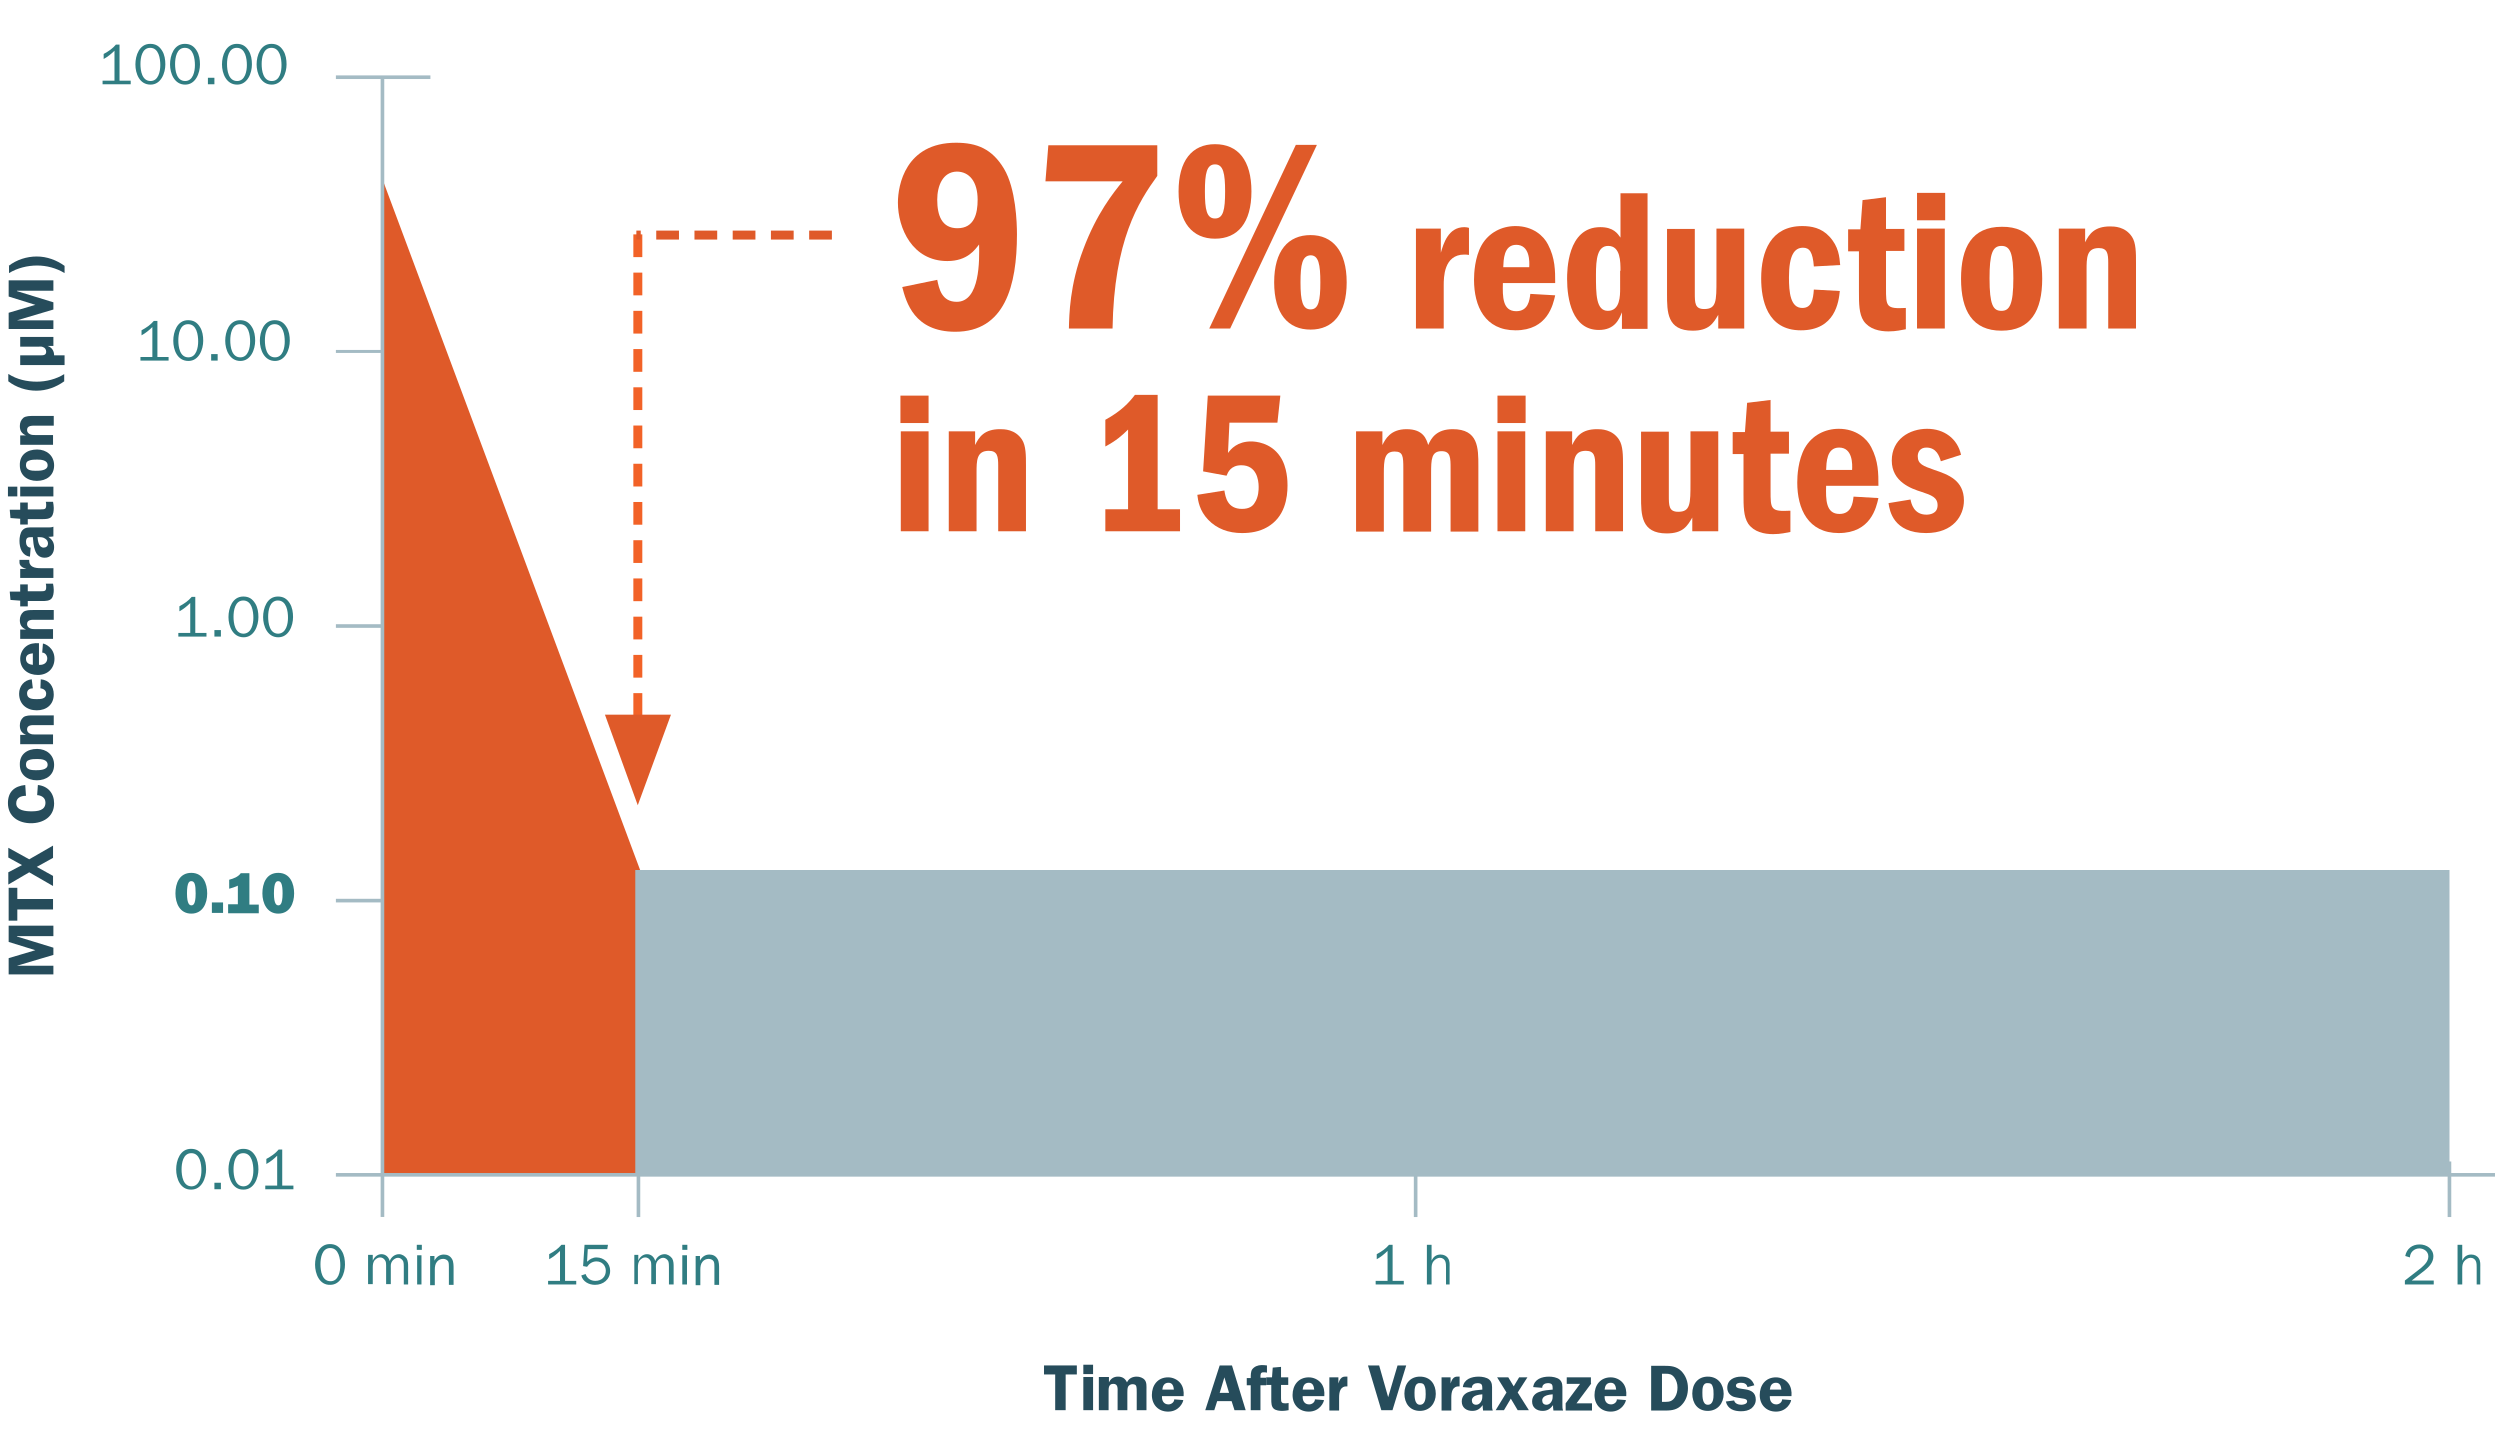 <?xml version="1.0" encoding="utf-8"?>
<!-- Generator: Adobe Illustrator 26.2.1, SVG Export Plug-In . SVG Version: 6.00 Build 0)  -->
<svg version="1.1" id="Layer_1" xmlns="http://www.w3.org/2000/svg" xmlns:xlink="http://www.w3.org/1999/xlink" x="0px" y="0px"
	 viewBox="0 0 693 400" style="enable-background:new 0 0 693 400;" xml:space="preserve">
<style type="text/css">
	.st0{enable-background:new    ;}
	.st1{fill:#307D82;}
	.st2{fill:none;stroke:#A4BBC4;stroke-width:1.004;}
	.st3{fill:none;stroke:#A4BBC4;stroke-width:0.832;}
	.st4{fill:none;stroke:#F26227;stroke-width:2.485;stroke-dasharray:6.302,4.295;}
	.st5{fill:#DF5A29;}
	.st6{fill:#A4BBC4;}
	.st7{clip-path:url(#SVGID_00000014591950172959057510000018138746087324637336_);}
	.st8{fill:#F26227;}
	.st9{clip-path:url(#SVGID_00000072974898554221308560000018039655483101507258_);}
	.st10{fill:none;stroke:#DF5A29;stroke-width:2.489;stroke-dasharray:6.302,4.295;}
	.st11{fill:#264C5B;}
</style>
<g id="_97_Reduction_chart" transform="translate(96 254.165)">
	<g id="Group-2" transform="translate(13.833 -132.908)">
		<g class="st0">
			<path class="st1" d="M-73.7-97.9h-7.7v-1h3.3v-8.3c-0.9,0.9-1.9,1.7-3,2.3v-1.4c1.3-0.7,2.5-1.5,3.4-2.6h1v10h3.1V-97.9z"/>
			<path class="st1" d="M-72.3-103.4c0-2.5,1.1-5.7,4.1-5.7c1.5,0,2.5,0.6,3.3,1.9c0.7,1.1,0.9,2.5,0.9,3.8c0,2.4-1.2,5.6-4.1,5.6
				C-71.2-97.8-72.3-100.9-72.3-103.4z M-65.4-103.2c0-1.8-0.4-4.8-2.8-4.8c-2.3,0-2.7,2.8-2.7,4.5c0,1.8,0.4,4.7,2.8,4.7
				C-65.9-98.8-65.4-101.5-65.4-103.2z"/>
			<path class="st1" d="M-62.7-103.4c0-2.5,1.1-5.7,4.1-5.7c1.5,0,2.5,0.6,3.3,1.9c0.7,1.1,0.9,2.5,0.9,3.8c0,2.4-1.2,5.6-4.1,5.6
				C-61.5-97.8-62.7-100.9-62.7-103.4z M-55.8-103.2c0-1.8-0.4-4.8-2.8-4.8c-2.3,0-2.7,2.8-2.7,4.5c0,1.8,0.4,4.7,2.8,4.7
				C-56.3-98.8-55.8-101.5-55.8-103.2z"/>
			<path class="st1" d="M-50.4-97.9h-1.8v-1.8h1.8V-97.9z"/>
			<path class="st1" d="M-48.3-103.4c0-2.5,1.1-5.7,4.1-5.7c1.5,0,2.5,0.6,3.3,1.9c0.7,1.1,0.9,2.5,0.9,3.8c0,2.4-1.2,5.6-4.1,5.6
				C-47.1-97.8-48.3-100.9-48.3-103.4z M-41.4-103.2c0-1.8-0.4-4.8-2.8-4.8c-2.3,0-2.7,2.8-2.7,4.5c0,1.8,0.4,4.7,2.8,4.7
				C-41.9-98.8-41.4-101.5-41.4-103.2z"/>
			<path class="st1" d="M-38.7-103.4c0-2.5,1.1-5.7,4.1-5.7c1.5,0,2.5,0.6,3.3,1.9c0.7,1.1,0.9,2.5,0.9,3.8c0,2.4-1.2,5.6-4.1,5.6
				C-37.5-97.8-38.7-100.9-38.7-103.4z M-31.8-103.2c0-1.8-0.4-4.8-2.8-4.8c-2.3,0-2.7,2.8-2.7,4.5c0,1.8,0.4,4.7,2.8,4.7
				C-32.2-98.8-31.8-101.5-31.8-103.2z"/>
		</g>
		<g class="st0">
			<path class="st1" d="M-63.2-21.3h-7.7v-1h3.3v-8.3c-0.9,0.9-1.9,1.7-3,2.3v-1.4c1.3-0.7,2.5-1.5,3.4-2.6h1v10h3.1V-21.3z"/>
			<path class="st1" d="M-61.8-26.8c0-2.5,1.1-5.7,4.1-5.7c1.5,0,2.5,0.6,3.3,1.9c0.7,1.1,0.9,2.5,0.9,3.8c0,2.4-1.2,5.6-4.1,5.6
				C-60.7-21.2-61.8-24.3-61.8-26.8z M-54.9-26.6c0-1.8-0.4-4.8-2.8-4.8c-2.3,0-2.7,2.8-2.7,4.5c0,1.8,0.4,4.7,2.8,4.7
				C-55.4-22.2-54.9-24.9-54.9-26.6z"/>
			<path class="st1" d="M-49.5-21.3h-1.8v-1.8h1.8V-21.3z"/>
			<path class="st1" d="M-47.4-26.8c0-2.5,1.1-5.7,4.1-5.7c1.5,0,2.5,0.6,3.3,1.9c0.7,1.1,0.9,2.5,0.9,3.8c0,2.4-1.2,5.6-4.1,5.6
				C-46.2-21.2-47.4-24.3-47.4-26.8z M-40.5-26.6c0-1.8-0.4-4.8-2.8-4.8c-2.3,0-2.7,2.8-2.7,4.5c0,1.8,0.4,4.7,2.8,4.7
				C-41-22.2-40.5-24.9-40.5-26.6z"/>
			<path class="st1" d="M-37.8-26.8c0-2.5,1.1-5.7,4.1-5.7c1.5,0,2.5,0.6,3.3,1.9c0.7,1.1,0.9,2.5,0.9,3.8c0,2.4-1.2,5.6-4.1,5.6
				C-36.6-21.2-37.8-24.3-37.8-26.8z M-30.9-26.6c0-1.8-0.4-4.8-2.8-4.8c-2.3,0-2.7,2.8-2.7,4.5c0,1.8,0.4,4.7,2.8,4.7
				C-31.4-22.2-30.9-24.9-30.9-26.6z"/>
		</g>
		<g class="st0">
			<path class="st1" d="M-52.7,55.2h-7.7v-1h3.3v-8.3c-0.9,0.9-1.9,1.7-3,2.3v-1.4c1.3-0.7,2.5-1.5,3.4-2.6h1v10h3.1V55.2z"/>
			<path class="st1" d="M-48.6,55.2h-1.8v-1.8h1.8V55.2z"/>
			<path class="st1" d="M-46.5,49.8c0-2.5,1.1-5.7,4.1-5.7c1.5,0,2.5,0.6,3.3,1.9c0.7,1.1,0.9,2.5,0.9,3.8c0,2.4-1.2,5.6-4.1,5.6
				C-45.3,55.4-46.5,52.3-46.5,49.8z M-39.6,50c0-1.8-0.4-4.8-2.8-4.8c-2.3,0-2.7,2.8-2.7,4.5c0,1.8,0.4,4.7,2.8,4.7
				C-40.1,54.3-39.6,51.7-39.6,50z"/>
			<path class="st1" d="M-36.9,49.8c0-2.5,1.1-5.7,4.1-5.7c1.5,0,2.5,0.6,3.3,1.9c0.7,1.1,0.9,2.5,0.9,3.8c0,2.4-1.2,5.6-4.1,5.6
				C-35.7,55.4-36.9,52.3-36.9,49.8z M-30,50c0-1.8-0.4-4.8-2.8-4.8c-2.3,0-2.7,2.8-2.7,4.5c0,1.8,0.4,4.7,2.8,4.7
				C-30.5,54.3-30,51.7-30,50z"/>
		</g>
		<g class="st0">
			<path class="st1" d="M-56.8,120.7c3.3,0,4.4,3,4.4,5.7c0,2.7-1.2,5.6-4.4,5.6s-4.4-2.9-4.4-5.6
				C-61.2,123.6-60.1,120.7-56.8,120.7z M-56.8,123c-0.5,0-1.2,0.2-1.2,3.4c0,3.1,0.8,3.3,1.2,3.3c0.4,0,1.2,0,1.2-3.3
				C-55.6,123.9-55.9,123-56.8,123z"/>
			<path class="st1" d="M-48,131.8h-3.1v-2.9h3.1V131.8z"/>
			<path class="st1" d="M-38.1,129.4v2.5h-8.5v-2.5h2.7v-5.2l-0.1,0.1c-0.7,0.3-1.5,0.6-2.3,0.8v-2.5c1.2-0.3,2.5-0.8,3.2-1.8h2.4
				v8.7H-38.1z"/>
			<path class="st1" d="M-32.7,120.7c3.3,0,4.4,3,4.4,5.7c0,2.7-1.2,5.6-4.4,5.6c-3.1,0-4.4-2.9-4.4-5.6
				C-37.1,123.6-36,120.7-32.7,120.7z M-32.7,123c-0.5,0-1.2,0.2-1.2,3.4c0,3.1,0.8,3.3,1.2,3.3c0.4,0,1.2,0,1.2-3.3
				C-31.5,123.9-31.9,123-32.7,123z"/>
		</g>
		<g class="st0">
			<path class="st1" d="M-61,202.9c0-2.5,1.1-5.7,4.1-5.7c1.5,0,2.5,0.6,3.3,1.9c0.7,1.1,0.9,2.5,0.9,3.8c0,2.4-1.2,5.6-4.1,5.6
				C-59.8,208.6-61,205.5-61,202.9z M-54,203.2c0-1.8-0.4-4.8-2.8-4.8c-2.3,0-2.7,2.8-2.7,4.5c0,1.8,0.4,4.7,2.8,4.7
				C-54.5,207.5-54,204.9-54,203.2z"/>
			<path class="st1" d="M-48.6,208.4h-1.8v-1.8h1.8V208.4z"/>
			<path class="st1" d="M-46.5,202.9c0-2.5,1.1-5.7,4.1-5.7c1.5,0,2.5,0.6,3.3,1.9c0.7,1.1,0.9,2.5,0.9,3.8c0,2.4-1.2,5.6-4.1,5.6
				C-45.3,208.6-46.5,205.5-46.5,202.9z M-39.6,203.2c0-1.8-0.4-4.8-2.8-4.8c-2.3,0-2.7,2.8-2.7,4.5c0,1.8,0.4,4.7,2.8,4.7
				C-40.1,207.5-39.6,204.9-39.6,203.2z"/>
			<path class="st1" d="M-28.6,208.4h-7.7v-1h3.3v-8.3c-0.9,0.9-1.9,1.7-3,2.3v-1.4c1.3-0.7,2.5-1.5,3.4-2.6h1v10h3.1V208.4z"/>
		</g>
		<g class="st0">
			<path class="st1" d="M-22.5,229.3c0-2.5,1.1-5.7,4.1-5.7c1.5,0,2.5,0.6,3.3,1.9c0.7,1.1,0.9,2.5,0.9,3.8c0,2.4-1.2,5.6-4.1,5.6
				C-21.3,235-22.5,231.8-22.5,229.3z M-15.5,229.5c0-1.8-0.4-4.8-2.8-4.8c-2.3,0-2.7,2.8-2.7,4.5c0,1.8,0.4,4.7,2.8,4.7
				C-16,233.9-15.5,231.2-15.5,229.5z"/>
			<path class="st1" d="M-6.5,226.6v1.6h0c0.4-1,1.3-1.8,2.4-1.8c1.2,0,2,0.8,2.3,1.9c0.4-1.1,1.4-1.9,2.6-1.9
				c0.8,0,1.6,0.5,2.1,1.2c0.4,0.7,0.4,1.6,0.4,2.3v4.9H2.1v-4.9c0-0.5,0-1.1-0.2-1.6c-0.3-0.5-0.8-0.9-1.4-0.9
				c-0.6,0-1.2,0.4-1.6,0.9c-0.5,0.7-0.4,1.3-0.4,2v4.4h-1.3v-5.2c0-0.4,0-1-0.3-1.4c-0.3-0.5-0.8-0.8-1.4-0.8
				c-0.6,0-1.1,0.4-1.5,0.8c-0.4,0.5-0.5,1.2-0.5,1.9v4.7h-1.3v-8.1H-6.5z"/>
			<path class="st1" d="M7.1,225.2H5.7v-1.4h1.4V225.2z M7,234.8H5.8v-8.1H7V234.8z"/>
			<path class="st1" d="M10.6,228.2L10.6,228.2c0.5-1,1.4-1.7,2.6-1.7c1,0,1.8,0.4,2.3,1.3c0.4,0.7,0.4,1.8,0.4,2.6v4.5h-1.3v-5
				c0-0.5,0-1.1-0.2-1.5c-0.3-0.5-0.9-0.7-1.4-0.7c-0.7,0-1.3,0.3-1.7,0.8c-0.5,0.6-0.6,1.4-0.6,2.2v4.3H9.4v-8.1h1.2V228.2z"/>
		</g>
		<g class="st0">
			<path class="st1" d="M49.8,234.8h-7.7v-1h3.3v-8.3c-0.9,0.9-1.9,1.7-3,2.3v-1.4c1.3-0.7,2.5-1.5,3.4-2.6h1v10h3.1V234.8z"/>
			<path class="st1" d="M58.5,225h-5.4l-0.2,3.5c0.7-0.7,1.6-1.2,2.6-1.2c2.1,0,3.8,1.6,3.8,3.7c0,2.4-1.9,3.9-4.2,3.9
				c-1.7,0-3.4-0.9-3.8-2.6l1.2-0.4c0.4,1.2,1.4,1.9,2.7,1.9c1.7,0,2.9-1.1,2.9-2.8c0-1.5-1.1-2.6-2.6-2.6c-1.1,0-2,0.6-2.6,1.5
				l-1.1-0.2l0.4-5.9h6.5L58.5,225z"/>
			<path class="st1" d="M67.1,226.6v1.6h0c0.4-1,1.3-1.8,2.4-1.8c1.2,0,2,0.8,2.3,1.9c0.4-1.1,1.4-1.9,2.6-1.9
				c0.8,0,1.6,0.5,2.1,1.2c0.4,0.7,0.4,1.6,0.4,2.3v4.9h-1.3v-4.9c0-0.5,0-1.1-0.2-1.6c-0.3-0.5-0.8-0.9-1.4-0.9
				c-0.6,0-1.2,0.4-1.6,0.9c-0.5,0.7-0.4,1.3-0.4,2v4.4h-1.3v-5.2c0-0.4,0-1-0.3-1.4c-0.3-0.5-0.8-0.8-1.4-0.8
				c-0.6,0-1.1,0.4-1.5,0.8c-0.4,0.5-0.5,1.2-0.5,1.9v4.7H66v-8.1H67.1z"/>
			<path class="st1" d="M80.7,225.2h-1.4v-1.4h1.4V225.2z M80.6,234.8h-1.3v-8.1h1.3V234.8z"/>
			<path class="st1" d="M84.2,228.2L84.2,228.2c0.5-1,1.4-1.7,2.6-1.7c1,0,1.8,0.4,2.3,1.3c0.4,0.7,0.4,1.8,0.4,2.6v4.5h-1.3v-5
				c0-0.5,0-1.1-0.2-1.5c-0.3-0.5-0.9-0.7-1.4-0.7c-0.7,0-1.3,0.3-1.7,0.8c-0.5,0.6-0.6,1.4-0.6,2.2v4.3H83v-8.1h1.2V228.2z"/>
		</g>
		<g class="st0">
			<path class="st1" d="M279.2,234.8h-7.7v-1h3.3v-8.3c-0.9,0.9-1.9,1.7-3,2.3v-1.4c1.3-0.7,2.5-1.5,3.4-2.6h1v10h3.1V234.8z"/>
			<path class="st1" d="M291,234.8V230c0-0.5,0-1.1-0.2-1.6c-0.2-0.6-0.8-1-1.5-1c-0.6,0-1.3,0.4-1.7,0.9c-0.6,0.7-0.6,1.4-0.6,2.3
				v4.2h-1.3v-11h1.3v4.4h0c0.5-1.1,1.3-1.7,2.5-1.7c0.9,0,1.7,0.4,2.1,1.1c0.5,0.8,0.4,1.6,0.4,2.5v4.7H291z"/>
		</g>
		<g class="st0">
			<path class="st1" d="M564.6,234.8h-7.8v-1.1l4.5-3.5c1-0.9,2-1.8,2-3.2c0-1.4-1.3-2.2-2.5-2.2c-1.4,0-2.6,1.1-2.6,2.5l-1.3-0.4
				c0.4-2,1.9-3.2,4-3.2c1.9,0,3.8,1.2,3.8,3.3c0,1.7-1.2,2.9-2.4,3.9l-3.6,2.8h6.1V234.8z"/>
			<path class="st1" d="M576.7,234.8V230c0-0.5,0-1.1-0.2-1.6c-0.2-0.6-0.8-1-1.5-1c-0.6,0-1.3,0.4-1.7,0.9
				c-0.6,0.7-0.6,1.4-0.6,2.3v4.2h-1.3v-11h1.3v4.4h0c0.5-1.1,1.3-1.7,2.5-1.7c0.9,0,1.7,0.4,2.1,1.1c0.5,0.8,0.4,1.6,0.4,2.5v4.7
				H576.7z"/>
		</g>
	</g>
	<g id="Group_10" transform="translate(79.51 -122.861)">
		<path id="Path_85" class="st2" d="M-82.4-109.9h26.2"/>
	</g>
	<g id="Group_11" transform="translate(79.51 -47.045)">
		<path id="Path_86" class="st3" d="M-82.4-109.7h22.2"/>
	</g>
	<g id="Group_12" transform="translate(79.51 28.77)">
		<path id="Path_87" class="st2" d="M-82.4-109.4H-50"/>
	</g>
	<g id="Group_13" transform="translate(79.51 104.585)">
		<path id="Path_88" class="st2" d="M-82.4-109.1h551.9"/>
	</g>
	<g id="Group_14" transform="translate(163.075 180.399)">
		<path id="Path_89" class="st2" d="M-82.1-112.6v15.4"/>
	</g>
	<g id="Group_15" transform="translate(377.716 180.399)">
		<path id="Path_90" class="st2" d="M-81.3-112.6v15.4"/>
	</g>
	<g id="Group_16" transform="translate(663.287 180.399)">
		<path id="Path_91" class="st2" d="M-80.3-112.6v15.4"/>
	</g>
	<g id="Group_17" transform="translate(162.907 -79.394)">
		<path id="Path_92" class="st4" d="M-82.1-109.8V32.9"/>
	</g>
	<g id="Group_18" transform="translate(153.789 53.247)">
		<path id="Path_93" class="st5" d="M-73-84.2l9.2-25.1h-18.3L-73-84.2z"/>
	</g>
	<g id="Group_19" transform="translate(91.64 -94.894)">
		<path id="Path_94" class="st5" d="M-81.7-109.8l71.5,191.7l-0.7,84.5h-70.8V-109.8z"/>
	</g>
	<path id="Path_95" class="st6" d="M80.1,71.5H583V-13H80.1V71.5z"/>
	<g>
		<g>
			<defs>
				<rect id="SVGID_1_" x="-275" y="-618.8" width="856.8" height="520.6"/>
			</defs>
			<clipPath id="SVGID_00000170259374608743834740000003851434513079882161_">
				<use xlink:href="#SVGID_1_"  style="overflow:visible;"/>
			</clipPath>
			
				<g id="Group_23" transform="translate(-96 -254.165)" style="clip-path:url(#SVGID_00000170259374608743834740000003851434513079882161_);">
				<g id="Group_20" transform="translate(250.483 341.903)">
					<path id="Path_96" class="st8" d="M-73.7-92.3c4.7,0,8.5-3.8,8.5-8.5s-3.8-8.5-8.5-8.5s-8.5,3.8-8.5,8.5
						C-82.1-96.1-78.3-92.3-73.7-92.3L-73.7-92.3"/>
				</g>
				<g id="Group_21" transform="translate(464.45 341.903)">
					<path id="Path_97" class="st8" d="M-72.9-92.3c4.7,0,8.5-3.8,8.5-8.5s-3.8-8.5-8.5-8.5s-8.5,3.8-8.5,8.5
						C-81.4-96.1-77.6-92.3-72.9-92.3L-72.9-92.3"/>
				</g>
				<g id="Group_22" transform="translate(750.021 341.903)">
					<path id="Path_98" class="st8" d="M-71.9-92.3c4.7,0,8.5-3.8,8.5-8.5s-3.8-8.5-8.5-8.5s-8.5,3.8-8.5,8.5
						C-80.4-96.1-76.6-92.3-71.9-92.3L-71.9-92.3"/>
				</g>
			</g>
		</g>
	</g>
	<g id="Group_24" transform="translate(79.51 180.4)">
		<path id="Path_100" class="st2" d="M-82.4-108.9h598.5"/>
	</g>
	<g id="Group_25" transform="translate(92.314 -122.524)">
		<path id="Path_101" class="st2" d="M-82.3-109.9v315.6"/>
	</g>
	<g>
		<g>
			<defs>
				<rect id="SVGID_00000062178607939524486140000015820655423108096642_" x="-275" y="-618.8" width="856.8" height="520.6"/>
			</defs>
			<clipPath id="SVGID_00000098931972162028783550000011712031845465334421_">
				<use xlink:href="#SVGID_00000062178607939524486140000015820655423108096642_"  style="overflow:visible;"/>
			</clipPath>
			
				<g id="Group_27" transform="translate(-96 -254.165)" style="clip-path:url(#SVGID_00000098931972162028783550000011712031845465334421_);">
				<g id="Group_26" transform="translate(179.217 150.848)">
					<path id="Path_102" class="st8" d="M-73.2-93c4.7,0,8.5-3.8,8.5-8.5s-3.8-8.5-8.5-8.5s-8.5,3.8-8.5,8.5
						C-81.7-96.7-77.9-93-73.2-93L-73.2-93"/>
				</g>
			</g>
		</g>
	</g>
	<line id="Line_9" class="st10" x1="134.6" y1="-189" x2="80.4" y2="-189"/>
	<g class="st0">
		<path class="st5" d="M163.8-176.6c0.5,2.4,1.2,6.1,5.4,6.1c6.5,0,6.3-11.6,6.2-15.9c-1.1,1.4-3.2,4.6-8.8,4.6
			c-9.7,0-13.7-9.1-13.7-16.2c0-4.8,2.1-16.6,16.1-16.6c5.8,0,10,1.7,13.3,7.2c3.3,5.5,3.6,15,3.6,18.2c0,14.3-3.4,27-17.1,27
			c-11.4,0-13.6-8.2-14.7-12.4L163.8-176.6z M163.8-198.8c0,4.4,1.3,7.9,5.6,7.9c4.7,0,5.6-4.1,5.6-7.9c0-5-2.3-7.8-5.8-7.8
			C165.3-206.5,163.8-202.6,163.8-198.8z"/>
		<path class="st5" d="M194.6-213.9h30.2v8.5c-5.2,7.2-12,17.8-12.4,42.3h-12.1c0.1-3.8,0.2-12,4-22c3.7-9.9,8.3-15.6,10.9-18.8
			h-21.4L194.6-213.9z"/>
		<path class="st5" d="M250.9-201.1c0,8.7-3.8,13.1-10.1,13.1c-6.2,0-10.1-4.4-10.1-13.1c0-8.5,3.7-13.1,10.1-13.1
			C247.2-214.2,250.9-209.7,250.9-201.1z M238-201.1c0,5.1,0.5,7.5,2.8,7.5c2.3,0,2.8-2.4,2.8-7.5c0-5-0.5-7.5-2.8-7.5
			C238.5-208.6,238-206.1,238-201.1z M269-213.9L245-163.1h-5.8l24-50.9H269z M277.3-175.9c0,8.7-3.8,13.1-10,13.1
			c-6.2,0-10.1-4.3-10.1-13.1s3.9-13.1,10.1-13.1C273.3-189,277.3-184.7,277.3-175.9z M264.5-175.9c0,5.2,0.6,7.5,2.8,7.5
			s2.7-2.4,2.7-7.5c0-5-0.5-7.5-2.7-7.5C265-183.3,264.5-180.9,264.5-175.9z"/>
	</g>
	<g class="st0">
		<path class="st5" d="M303.4-190.8v6.7c0.7-2.4,2-7.1,6.5-7.1c0.6,0,1,0.1,1.3,0.2v7.5c-0.7-0.1-1-0.1-1.3-0.1
			c-5.7,0-5.7,6.4-5.7,8.5v12h-7.7v-27.7H303.4z"/>
		<path class="st5" d="M320.6-175.7c-0.1,3.8-0.1,7.8,3.7,7.8c3.3,0,3.7-3,3.9-4.8l6.9,0.4c-0.6,2.6-2.1,9.7-11,9.7
			c-8.5,0-11.5-6.7-11.5-14c0-1.8,0.2-6.2,2.1-9.6c2-3.5,5.6-5.3,9.4-5.3c4.8,0,7.8,2.7,9,5.1c2,3.8,2,7.3,2,10.7H320.6z
			 M327.9-180.1c0.1-1.5,0.2-6.2-3.6-6.2c-3.5,0-3.5,4.2-3.6,6.2H327.9z"/>
		<path class="st5" d="M360.7-200.5v37.5h-7.1v-4.6c-0.8,2-2,4.9-6.4,4.9c-7.4,0-8.8-8.6-8.8-14.1c0-2.2,0-14.4,9.2-14.4
			c3.7,0,4.8,1.8,5.6,2.9v-12.3H360.7z M353.2-179.1c0-2.5,0-6.9-3.4-6.9c-3,0-3.4,3.6-3.4,8c0,5.4,0,10,3.3,10
			c3.4,0,3.4-4.2,3.4-6.2V-179.1z"/>
		<path class="st5" d="M373.8-190.8v17.8c0,2.8,0,4.5,2.6,4.5c3.4,0,3.4-2.2,3.4-8.1v-14.2h7.7v27.7h-7.2v-3.8
			c-1.4,2.4-2.6,4.4-7.1,4.4c-7.1,0-7.1-5.2-7.1-10.2v-18H373.8z"/>
		<path class="st5" d="M406.8-180.3c-0.3-4-1.2-5.2-3-5.2c-2.3,0-3.9,1.9-3.9,8.2c0,4.2,0.4,8.5,3.7,8.5c2.5,0,3-2.2,3.2-5.1
			l7.2,0.4c-0.3,2.9-1.2,10.9-10.8,10.9c-9.4,0-11-8.5-11-14.4c0-7.5,2.7-14.5,11.4-14.5c2.5,0,5.3,0.5,7.5,2.9
			c2.6,2.8,2.8,5.6,3,7.9L406.8-180.3z"/>
		<path class="st5" d="M426.8-199.5v8.8h5.1v6.1h-5.1v10.2c0,5.2,0,5.9,5.5,5.6v5.9c-1.1,0.2-2.7,0.6-4.8,0.6
			c-2.5,0-5.3-0.6-6.9-2.9c-1.3-2-1.3-4.8-1.3-8.3v-11h-3v-6.1h3.4l0.6-8.1L426.8-199.5z"/>
		<path class="st5" d="M435.4-193.1v-7.6h7.8v7.6H435.4z M443.1-190.8v27.7h-7.7v-27.7H443.1z"/>
		<path class="st5" d="M470.1-176.9c0,8.9-3.2,14.4-11.3,14.4c-8,0-11.2-5.5-11.2-14.4c0-8.7,3-14.4,11.3-14.4
			C467.1-191.4,470.1-185.6,470.1-176.9z M458.8-186c-2.5,0-3.3,2.2-3.3,9c0,7.4,1,9,3.3,9c2.2,0,3.3-1.6,3.3-9
			C462.1-184.1,461.2-186,458.8-186L458.8-186z"/>
		<path class="st5" d="M482-190.8v3.8c1.1-2.3,2.6-4.4,6.9-4.4c1.1,0,4.2,0,6.1,2.9c1.1,1.7,1.1,4.4,1.1,7.2v18.2h-7.7v-18.2
			c0-2.5-0.2-4.1-2.6-4.1c-3.4,0-3.4,2.7-3.4,6.1v16.2h-7.7v-27.7H482z"/>
	</g>
	<g class="st0">
		<path class="st5" d="M153.6-136.9v-7.6h7.8v7.6H153.6z M161.4-134.6v27.7h-7.7v-27.7H161.4z"/>
		<path class="st5" d="M174.3-134.6v3.8c1.1-2.3,2.6-4.4,6.9-4.4c1.1,0,4.2,0,6.1,2.9c1.1,1.7,1.1,4.4,1.1,7.2v18.2h-7.7v-18.2
			c0-2.5-0.2-4.1-2.6-4.1c-3.4,0-3.4,2.7-3.4,6.1v16.2H167v-27.7H174.3z"/>
		<path class="st5" d="M224.9-113h6.2v6.1h-20.7v-6.1h6.3v-22.1c-1.7,1.7-3.3,3.1-6.3,4.7v-7.4c4.4-2.4,6.6-4.8,8.2-6.9h6.3V-113z"
			/>
		<path class="st5" d="M258.9-144.4l-0.8,7.4h-13.3l-0.4,8.4c0.8-1.1,2.6-3.2,6.4-3.2c1.2,0,5.4,0.3,8,4.1c2.1,3,2.1,7.2,2.1,8.1
			c0,3.4-0.7,8.8-5.7,11.6c-2.1,1.2-4.5,1.6-6.9,1.6c-3.8,0-7-1.2-9.4-3.7c-2.4-2.5-2.8-5.2-3-6.9l7.5-1.2c0.3,1.8,0.8,5.1,4.9,5.1
			c2,0,3-0.8,3.5-1.7c1.1-1.6,1.1-3.7,1.1-4.4c0-2-0.6-6-4.8-6c-2.9,0-3.7,1.9-4.1,2.9l-6.5-1.2l1.3-21H258.9z"/>
		<path class="st5" d="M279.9-134.6h7.3v3.8c0.8-1.6,2.2-4.4,6.7-4.4c4.7,0,5.5,2.8,6,4.4c0.8-1.9,2.3-4.4,6.8-4.4
			c7.1,0,7.1,5.2,7.1,10.2v18.2h-7.7v-17.4c0-3.1,0-4.9-2.5-4.9c-2.8,0-2.9,2.2-2.9,6.2v16.1H293v-17.5c0-3.4-0.1-4.7-2.4-4.7
			c-2.8,0-3,2.2-3,6.1v16.1h-7.7V-134.6z"/>
		<path class="st5" d="M319.1-136.9v-7.6h7.8v7.6H319.1z M326.8-134.6v27.7h-7.7v-27.7H326.8z"/>
		<path class="st5" d="M339.8-134.6v3.8c1.1-2.3,2.6-4.4,6.9-4.4c1.1,0,4.2,0,6.1,2.9c1.1,1.7,1.1,4.4,1.1,7.2v18.2h-7.7v-18.2
			c0-2.5-0.2-4.1-2.6-4.1c-3.4,0-3.4,2.7-3.4,6.1v16.2h-7.7v-27.7H339.8z"/>
		<path class="st5" d="M366.6-134.6v17.8c0,2.8,0,4.5,2.6,4.5c3.4,0,3.4-2.2,3.4-8.1v-14.2h7.7v27.7h-7.2v-3.8
			c-1.4,2.4-2.6,4.4-7.1,4.4c-7.1,0-7.1-5.2-7.1-10.2v-18H366.6z"/>
		<path class="st5" d="M394.8-143.3v8.8h5.1v6.1h-5.1v10.2c0,5.2,0,5.9,5.5,5.6v5.9c-1.1,0.2-2.7,0.6-4.8,0.6
			c-2.5,0-5.3-0.6-6.9-2.9c-1.3-2-1.3-4.8-1.3-8.3v-11h-3v-6.1h3.4l0.6-8.1L394.8-143.3z"/>
		<path class="st5" d="M410.2-119.5c-0.1,3.8-0.1,7.8,3.7,7.8c3.3,0,3.7-3,3.9-4.8l6.9,0.4c-0.6,2.6-2.1,9.7-11,9.7
			c-8.5,0-11.5-6.7-11.5-14c0-1.8,0.2-6.2,2.1-9.6c2-3.5,5.6-5.3,9.4-5.3c4.8,0,7.8,2.7,9,5.1c2,3.8,2,7.3,2,10.7H410.2z
			 M417.4-123.9c0.1-1.5,0.2-6.2-3.6-6.2c-3.5,0-3.5,4.2-3.6,6.2H417.4z"/>
		<path class="st5" d="M442-126.3c-0.4-1.4-1.2-3.8-4-3.8c-1.8,0-2.4,1.3-2.4,2.4c0,2.2,1.5,2.7,4.6,3.8c3.9,1.3,8.2,2.9,8.2,8.5
			c0,4.1-2.9,9-10.5,9c-9.1,0-10.1-6.2-10.4-8.3l6.1-1c0.2,1.1,0.9,4.2,4.4,4.2c0.8,0,3.1-0.2,3.1-2.6c0-2.2-1.7-2.8-4.4-3.7
			c-2.9-0.9-8.3-2.8-8.3-8.7s4.9-8.8,9.8-8.8c4.7,0,8.4,2.7,9.4,7.2L442-126.3z"/>
	</g>
</g>
<g class="st0">
	<path class="st11" d="M14.8,262.7v2l-10.1,3v0h10.1v2.4H2.4v-4.5l7.4-2.2l-7.4-2.3v-4.5h12.4v2.9H4.7v0.1L14.8,262.7z"/>
	<path class="st11" d="M4.8,246.1v3.1h9.9v2.9H4.8v3.1H2.4v-9.1H4.8z"/>
	<path class="st11" d="M8.1,238.2l6.6-3.8v3.4l-4.5,2.5l4.5,2.5v2.8l-6.6-3.8l-5.8,3.4v-3.4l3.8-2l-3.8-2.1v-2.7L8.1,238.2z"/>
	<path class="st11" d="M7.2,220.6c-1.4,0-2.7,0.5-2.7,2.1c0,2,2.7,2.2,4.2,2.2c1.7,0,3.9-0.2,3.9-2.4c0-1.4-1.1-2-2.3-2.1l0.2-2.8
		c2.8,0.3,4.5,2.3,4.5,5.1c0,3.7-3,5.5-6.4,5.5c-3.4,0-6.4-1.8-6.4-5.6c0-3.1,1.8-4.7,4.8-5L7.2,220.6z"/>
	<path class="st11" d="M10.3,207.6c2.6,0,4.7,1.7,4.7,4.4c0,2.8-2.1,4.3-4.8,4.3c-2.7,0-4.7-1.6-4.7-4.3
		C5.4,209.1,7.5,207.6,10.3,207.6z M9.9,213.5c1,0,3.3,0,3.3-1.5c0-1.5-1.8-1.6-2.9-1.6c-0.7,0-1.6,0-2.3,0.3
		c-0.6,0.2-0.8,0.6-0.8,1.3C7.2,213.4,8.8,213.5,9.9,213.5z"/>
	<path class="st11" d="M5.6,206.2v-2.5h1.6v0c-1.2-0.5-1.7-1.3-1.7-2.6c0-0.9,0.3-1.7,1-2.3c0.7-0.5,1.8-0.5,2.7-0.5h5.7v2.7H9.8
		c-0.9,0-2.3-0.1-2.3,1.2c0,0.5,0.3,0.9,0.7,1.1c0.5,0.3,1,0.3,1.6,0.3h4.9v2.7H5.6z"/>
	<path class="st11" d="M9.1,190.8c-0.8,0-1.6,0.4-1.6,1.4c0,1.5,1.4,1.6,2.6,1.6c1.1,0,2.7,0,2.7-1.5c0-0.9-0.7-1.4-1.6-1.5l0.1-2.5
		c2.3,0.2,3.6,1.9,3.6,4.2c0,2.8-2,4.4-4.7,4.4c-2.8,0-4.9-1.7-4.9-4.6c0-2.1,1.4-3.8,3.5-4L9.1,190.8z"/>
	<path class="st11" d="M10.6,184.3l0.5,0c1.1,0,2-0.6,2-1.8c0-0.8-0.6-1.6-1.4-1.6l0.2-2.5c0.5,0,3.2,1.1,3.2,4.2
		c0,2.7-1.9,4.5-4.6,4.5c-2.7,0-4.9-1.6-4.9-4.5c0-1.3,0.6-2.6,1.6-3.4c1-0.8,2.3-1,3.6-0.9V184.3z M9.1,181.1
		c-1,0.1-1.9,0.4-1.9,1.5c0,1.2,0.9,1.6,1.9,1.7V181.1z"/>
	<path class="st11" d="M5.6,177v-2.5h1.6v0c-1.2-0.5-1.7-1.3-1.7-2.6c0-0.9,0.3-1.7,1-2.3c0.7-0.5,1.8-0.5,2.7-0.5h5.7v2.7H9.8
		c-0.9,0-2.3-0.1-2.3,1.2c0,0.5,0.3,0.9,0.7,1.1c0.5,0.3,1,0.3,1.6,0.3h4.9v2.7H5.6z"/>
	<path class="st11" d="M7.7,161.9v2h3.6c1.2,0,1.5-0.1,1.5-1.2c0-0.2,0-0.6-0.1-0.9h2c0.1,0.5,0.2,1.2,0.2,1.7
		c0,0.8-0.1,1.8-0.6,2.4c-0.6,0.7-1.7,0.7-2.6,0.7h-4v1.5H5.6v-1.6l-2.7-0.2l-0.2-2.3h2.9v-2H7.7z"/>
	<path class="st11" d="M5.6,157.7h1.7v0c-1-0.3-2-0.8-1.9-2l0-0.5h2.7c-0.1,2,1.5,2.3,3.2,2.3h3.5v2.7H5.6V157.7z"/>
	<path class="st11" d="M14.8,148.7c-0.5,0.1-1,0.1-1.4,0.1c1.1,0.8,1.6,1.6,1.6,2.9c0,1.6-0.9,2.9-2.6,2.9c-1.4,0-2.3-0.8-2.7-2.1
		c-0.4-1-0.5-2.5-0.6-3.6H8.8c-0.4,0-0.9,0-1.2,0.2c-0.3,0.2-0.4,0.7-0.4,1.1c0,0.8,0.4,1.6,1.3,1.6l-0.2,2.5
		c-2.2-0.3-2.9-2.4-2.9-4.4c0-0.9,0.2-2.2,0.8-2.9c0.8-0.9,1.8-0.8,2.9-0.8h4.3c0.5,0,0.9,0,1.4-0.2V148.7z M10.4,148.9
		c0.1,1,0.3,2.9,1.7,2.9c0.7,0,1.2-0.4,1.2-1.2c0-0.5-0.3-1-0.8-1.3c-0.6-0.4-1.1-0.4-1.8-0.4H10.4z"/>
	<path class="st11" d="M7.7,139.2v2h3.6c1.2,0,1.5-0.1,1.5-1.2c0-0.2,0-0.6-0.1-0.9h2c0.1,0.5,0.2,1.2,0.2,1.7
		c0,0.8-0.1,1.8-0.6,2.4c-0.6,0.7-1.7,0.7-2.6,0.7h-4v1.5H5.6v-1.6l-2.7-0.2l-0.2-2.3h2.9v-2H7.7z"/>
	<path class="st11" d="M4.8,134.9v2.7H2.2v-2.7H4.8z M14.8,134.9v2.7H5.6v-2.7H14.8z"/>
	<path class="st11" d="M10.3,124.6c2.6,0,4.7,1.7,4.7,4.4c0,2.8-2.1,4.3-4.8,4.3c-2.7,0-4.7-1.6-4.7-4.3
		C5.4,126.1,7.5,124.6,10.3,124.6z M9.9,130.5c1,0,3.3,0,3.3-1.5c0-1.5-1.8-1.6-2.9-1.6c-0.7,0-1.6,0-2.3,0.3
		c-0.6,0.2-0.8,0.6-0.8,1.3C7.2,130.4,8.8,130.5,9.9,130.5z"/>
	<path class="st11" d="M5.6,123.2v-2.5h1.6v0c-1.2-0.5-1.7-1.3-1.7-2.6c0-0.9,0.3-1.7,1-2.3c0.7-0.5,1.8-0.5,2.7-0.5h5.7v2.7H9.8
		c-0.9,0-2.3-0.1-2.3,1.2c0,0.5,0.3,0.9,0.7,1.1c0.5,0.3,1,0.3,1.6,0.3h4.9v2.7H5.6z"/>
	<path class="st11" d="M2.4,103.7c2.3,1.5,5.1,2.1,7.8,2.1c2.6,0,5.4-0.7,7.6-2.1v2c-2.2,1.6-4.9,2.6-7.7,2.6
		c-2.8,0-5.6-0.9-7.8-2.6V103.7z"/>
	<path class="st11" d="M14.8,95.9h-1.6v0c1.2,0.4,1.8,1.4,1.8,2.6h2.9v2.7H5.6v-2.7h5.8c0.7,0,1.4-0.1,1.4-1c0-0.6-0.3-1.1-0.9-1.3
		c-0.4-0.2-0.9-0.1-1.4-0.1H5.6v-2.7h9.2V95.9z"/>
	<path class="st11" d="M14.8,83.8v2l-10.1,3v0h10.1v2.4H2.4v-4.5l7.4-2.2l-7.4-2.3v-4.5h12.4v2.9H4.7v0.1L14.8,83.8z"/>
	<path class="st11" d="M2.4,73.7c2.2-1.7,5-2.6,7.8-2.6c2.8,0,5.5,1,7.7,2.6v2c-2.3-1.4-5-2.1-7.6-2.1c-2.7,0-5.5,0.7-7.8,2.1V73.7z
		"/>
</g>
<g class="st0">
	<path class="st11" d="M298.5,381h-3.1v9.9h-2.9V381h-3.1v-2.5h9.1V381z"/>
	<path class="st11" d="M303,380.9h-2.7v-2.6h2.7V380.9z M303,390.9h-2.7v-9.2h2.7V390.9z"/>
	<path class="st11" d="M307.4,381.8v1.4h0c0.5-1.1,1.4-1.6,2.5-1.6c1.2,0,2,0.5,2.5,1.6c0.5-1.1,1.5-1.6,2.7-1.6
		c0.8,0,1.7,0.3,2.2,0.9c0.6,0.7,0.5,1.8,0.5,2.7v5.7h-2.7v-4.9c0-0.4,0-1.3-0.1-1.6c-0.1-0.6-0.6-0.7-1.1-0.7c-0.5,0-1,0.3-1.2,0.7
		c-0.2,0.4-0.2,1.2-0.2,1.6v4.9h-2.7v-4.9c0-1,0.2-2.4-1.2-2.4c-1.4,0-1.3,1.4-1.3,2.4v4.9h-2.7v-9.2H307.4z"/>
	<path class="st11" d="M322.1,386.8l0,0.5c0,1.1,0.6,2,1.8,2c0.8,0,1.6-0.6,1.6-1.4l2.5,0.2c0,0.5-1.1,3.2-4.2,3.2
		c-2.7,0-4.5-1.9-4.5-4.6c0-2.7,1.6-4.9,4.5-4.9c1.3,0,2.6,0.6,3.4,1.6c0.8,1,1,2.3,0.9,3.6H322.1z M325.4,385.2
		c-0.1-1-0.4-1.9-1.5-1.9c-1.2,0-1.6,0.9-1.7,1.9H325.4z"/>
	<path class="st11" d="M345.3,390.9h-3.1l-0.8-2.5h-4l-0.8,2.5h-2.5l4-12.4h3.4L345.3,390.9z M340.7,386.1l-1.3-4.3l-1.3,4.3H340.7z
		"/>
	<path class="st11" d="M349.4,390.9h-2.7v-6.9h-1.1V382h1.1c0-0.8,0-1.8,0.4-2.4c0.6-0.8,1.6-1.2,2.6-1.2c0.2,0,1,0,1.5,0.1v2
		c-0.4-0.1-0.6-0.1-1-0.1c-0.8,0-0.8,0.6-0.8,1.3v0.2h1.6v2.1h-1.6V390.9z"/>
	<path class="st11" d="M357.1,383.9h-2v3.6c0,1.2,0.1,1.5,1.2,1.5c0.2,0,0.6,0,0.9-0.1v2c-0.5,0.1-1.2,0.2-1.7,0.2
		c-0.8,0-1.8-0.1-2.4-0.6c-0.7-0.6-0.7-1.7-0.7-2.6v-4H351v-2.1h1.6l0.2-2.7l2.3-0.2v2.9h2V383.9z"/>
	<path class="st11" d="M361.1,386.8l0,0.5c0,1.1,0.6,2,1.8,2c0.8,0,1.6-0.6,1.6-1.4l2.5,0.2c0,0.5-1.1,3.2-4.2,3.2
		c-2.7,0-4.5-1.9-4.5-4.6c0-2.7,1.6-4.9,4.5-4.9c1.3,0,2.6,0.6,3.4,1.6c0.8,1,1,2.3,0.9,3.6H361.1z M364.3,385.2
		c-0.1-1-0.4-1.9-1.5-1.9c-1.2,0-1.6,0.9-1.7,1.9H364.3z"/>
	<path class="st11" d="M371,381.8v1.7h0c0.3-1,0.8-2,2-1.9l0.5,0v2.7c-2-0.1-2.3,1.5-2.3,3.2v3.5h-2.7v-9.2H371z"/>
	<path class="st11" d="M386,390.9h-3.1l-3.7-12.4h3.1l2.5,8.8l2.6-8.8h2.4L386,390.9z"/>
	<path class="st11" d="M398,386.4c0,2.6-1.7,4.7-4.4,4.7c-2.8,0-4.3-2.1-4.3-4.8c0-2.7,1.6-4.7,4.3-4.7
		C396.5,381.6,398,383.7,398,386.4z M392.1,386.1c0,1,0,3.3,1.5,3.3c1.5,0,1.6-1.8,1.6-2.9c0-0.7,0-1.6-0.3-2.3
		c-0.2-0.6-0.6-0.8-1.3-0.8C392.2,383.3,392.1,385,392.1,386.1z"/>
	<path class="st11" d="M402.1,381.8v1.7h0c0.3-1,0.8-2,2-1.9l0.5,0v2.7c-2-0.1-2.3,1.5-2.3,3.2v3.5h-2.7v-9.2H402.1z"/>
	<path class="st11" d="M411.1,390.9c-0.1-0.5-0.1-1-0.1-1.4c-0.8,1.1-1.6,1.6-2.9,1.6c-1.6,0-2.9-0.9-2.9-2.6c0-1.4,0.8-2.3,2.1-2.7
		c1-0.4,2.5-0.5,3.6-0.6V385c0-0.4,0-0.9-0.2-1.2c-0.2-0.3-0.7-0.4-1.1-0.4c-0.8,0-1.6,0.4-1.6,1.3l-2.5-0.2
		c0.3-2.2,2.4-2.9,4.4-2.9c0.9,0,2.2,0.2,2.9,0.8c0.9,0.8,0.8,1.8,0.8,2.9v4.3c0,0.5,0,0.9,0.2,1.4H411.1z M410.9,386.5
		c-1,0.1-2.9,0.3-2.9,1.7c0,0.7,0.4,1.2,1.2,1.2c0.5,0,1-0.3,1.3-0.8c0.4-0.6,0.4-1.1,0.4-1.8V386.5z"/>
	<path class="st11" d="M420.7,386l3.1,4.9h-3.1l-1.9-3.2l-1.9,3.2h-2.3l3-4.9l-2.6-4.2h3.1l1.5,2.5l1.5-2.5h2.3L420.7,386z"/>
	<path class="st11" d="M430.6,390.9c-0.1-0.5-0.1-1-0.1-1.4c-0.8,1.1-1.6,1.6-2.9,1.6c-1.6,0-2.9-0.9-2.9-2.6c0-1.4,0.8-2.3,2.1-2.7
		c1-0.4,2.5-0.5,3.6-0.6V385c0-0.4,0-0.9-0.2-1.2c-0.2-0.3-0.7-0.4-1.1-0.4c-0.8,0-1.6,0.4-1.6,1.3l-2.5-0.2
		c0.3-2.2,2.4-2.9,4.4-2.9c0.9,0,2.2,0.2,2.9,0.8c0.9,0.8,0.8,1.8,0.8,2.9v4.3c0,0.5,0,0.9,0.2,1.4H430.6z M430.4,386.5
		c-1,0.1-2.9,0.3-2.9,1.7c0,0.7,0.4,1.2,1.2,1.2c0.5,0,1-0.3,1.3-0.8c0.4-0.6,0.4-1.1,0.4-1.8V386.5z"/>
	<path class="st11" d="M441.1,383.5L437,389h4.3v2H434v-2l4-5.4h-3.7v-1.8h6.7V383.5z"/>
	<path class="st11" d="M444.8,386.8l0,0.5c0,1.1,0.6,2,1.8,2c0.8,0,1.6-0.6,1.6-1.4l2.5,0.2c0,0.5-1.1,3.2-4.2,3.2
		c-2.7,0-4.5-1.9-4.5-4.6c0-2.7,1.6-4.9,4.5-4.9c1.3,0,2.6,0.6,3.4,1.6c0.8,1,1,2.3,0.9,3.6H444.8z M448,385.2
		c-0.1-1-0.4-1.9-1.5-1.9c-1.2,0-1.6,0.9-1.7,1.9H448z"/>
	<path class="st11" d="M461.3,378.6c1.8,0,3.3,0.1,4.7,1.4c1.3,1.3,1.9,3,1.9,4.8c0,1.7-0.5,3.3-1.6,4.5c-1.2,1.4-2.7,1.7-4.5,1.7
		h-4.1v-12.4H461.3z M460.6,388.6h1c1.2,0,2-0.2,2.7-1.3c0.5-0.8,0.7-1.7,0.7-2.7c0-1-0.3-2-0.9-2.8c-0.7-0.9-1.4-1-2.4-1h-1V388.6z
		"/>
	<path class="st11" d="M477.8,386.4c0,2.6-1.7,4.7-4.4,4.7c-2.8,0-4.3-2.1-4.3-4.8c0-2.7,1.6-4.7,4.3-4.7
		C476.2,381.6,477.8,383.7,477.8,386.4z M471.9,386.1c0,1,0,3.3,1.5,3.3c1.5,0,1.6-1.8,1.6-2.9c0-0.7,0-1.6-0.3-2.3
		c-0.2-0.6-0.6-0.8-1.3-0.8C471.9,383.3,471.9,385,471.9,386.1z"/>
	<path class="st11" d="M484.4,384.5c-0.2-0.9-0.9-1.2-1.8-1.2c-0.5,0-1.4,0.1-1.4,0.8c0,1.7,5.5-0.2,5.5,3.9c0,1-0.5,1.8-1.2,2.4
		c-0.8,0.6-1.8,0.8-2.9,0.8c-1.9,0-3.7-0.6-4.2-2.7l2.3-0.3c0.2,0.9,1.2,1.2,2,1.2c0.5,0,1.6-0.2,1.6-0.9c0-0.6-0.5-0.7-1-0.8
		c-0.6-0.1-2.1-0.3-2.7-0.5c-1.1-0.4-1.8-1.3-1.8-2.5c0-2.3,2-3.1,3.9-3.1c1.8,0,3,0.7,3.6,2.4L484.4,384.5z"/>
	<path class="st11" d="M490.6,386.8l0,0.5c0,1.1,0.6,2,1.8,2c0.8,0,1.6-0.6,1.6-1.4l2.5,0.2c0,0.5-1.1,3.2-4.2,3.2
		c-2.7,0-4.5-1.9-4.5-4.6c0-2.7,1.6-4.9,4.5-4.9c1.3,0,2.6,0.6,3.4,1.6c0.8,1,1,2.3,0.9,3.6H490.6z M493.8,385.2
		c-0.1-1-0.4-1.9-1.5-1.9c-1.2,0-1.6,0.9-1.7,1.9H493.8z"/>
</g>
</svg>
